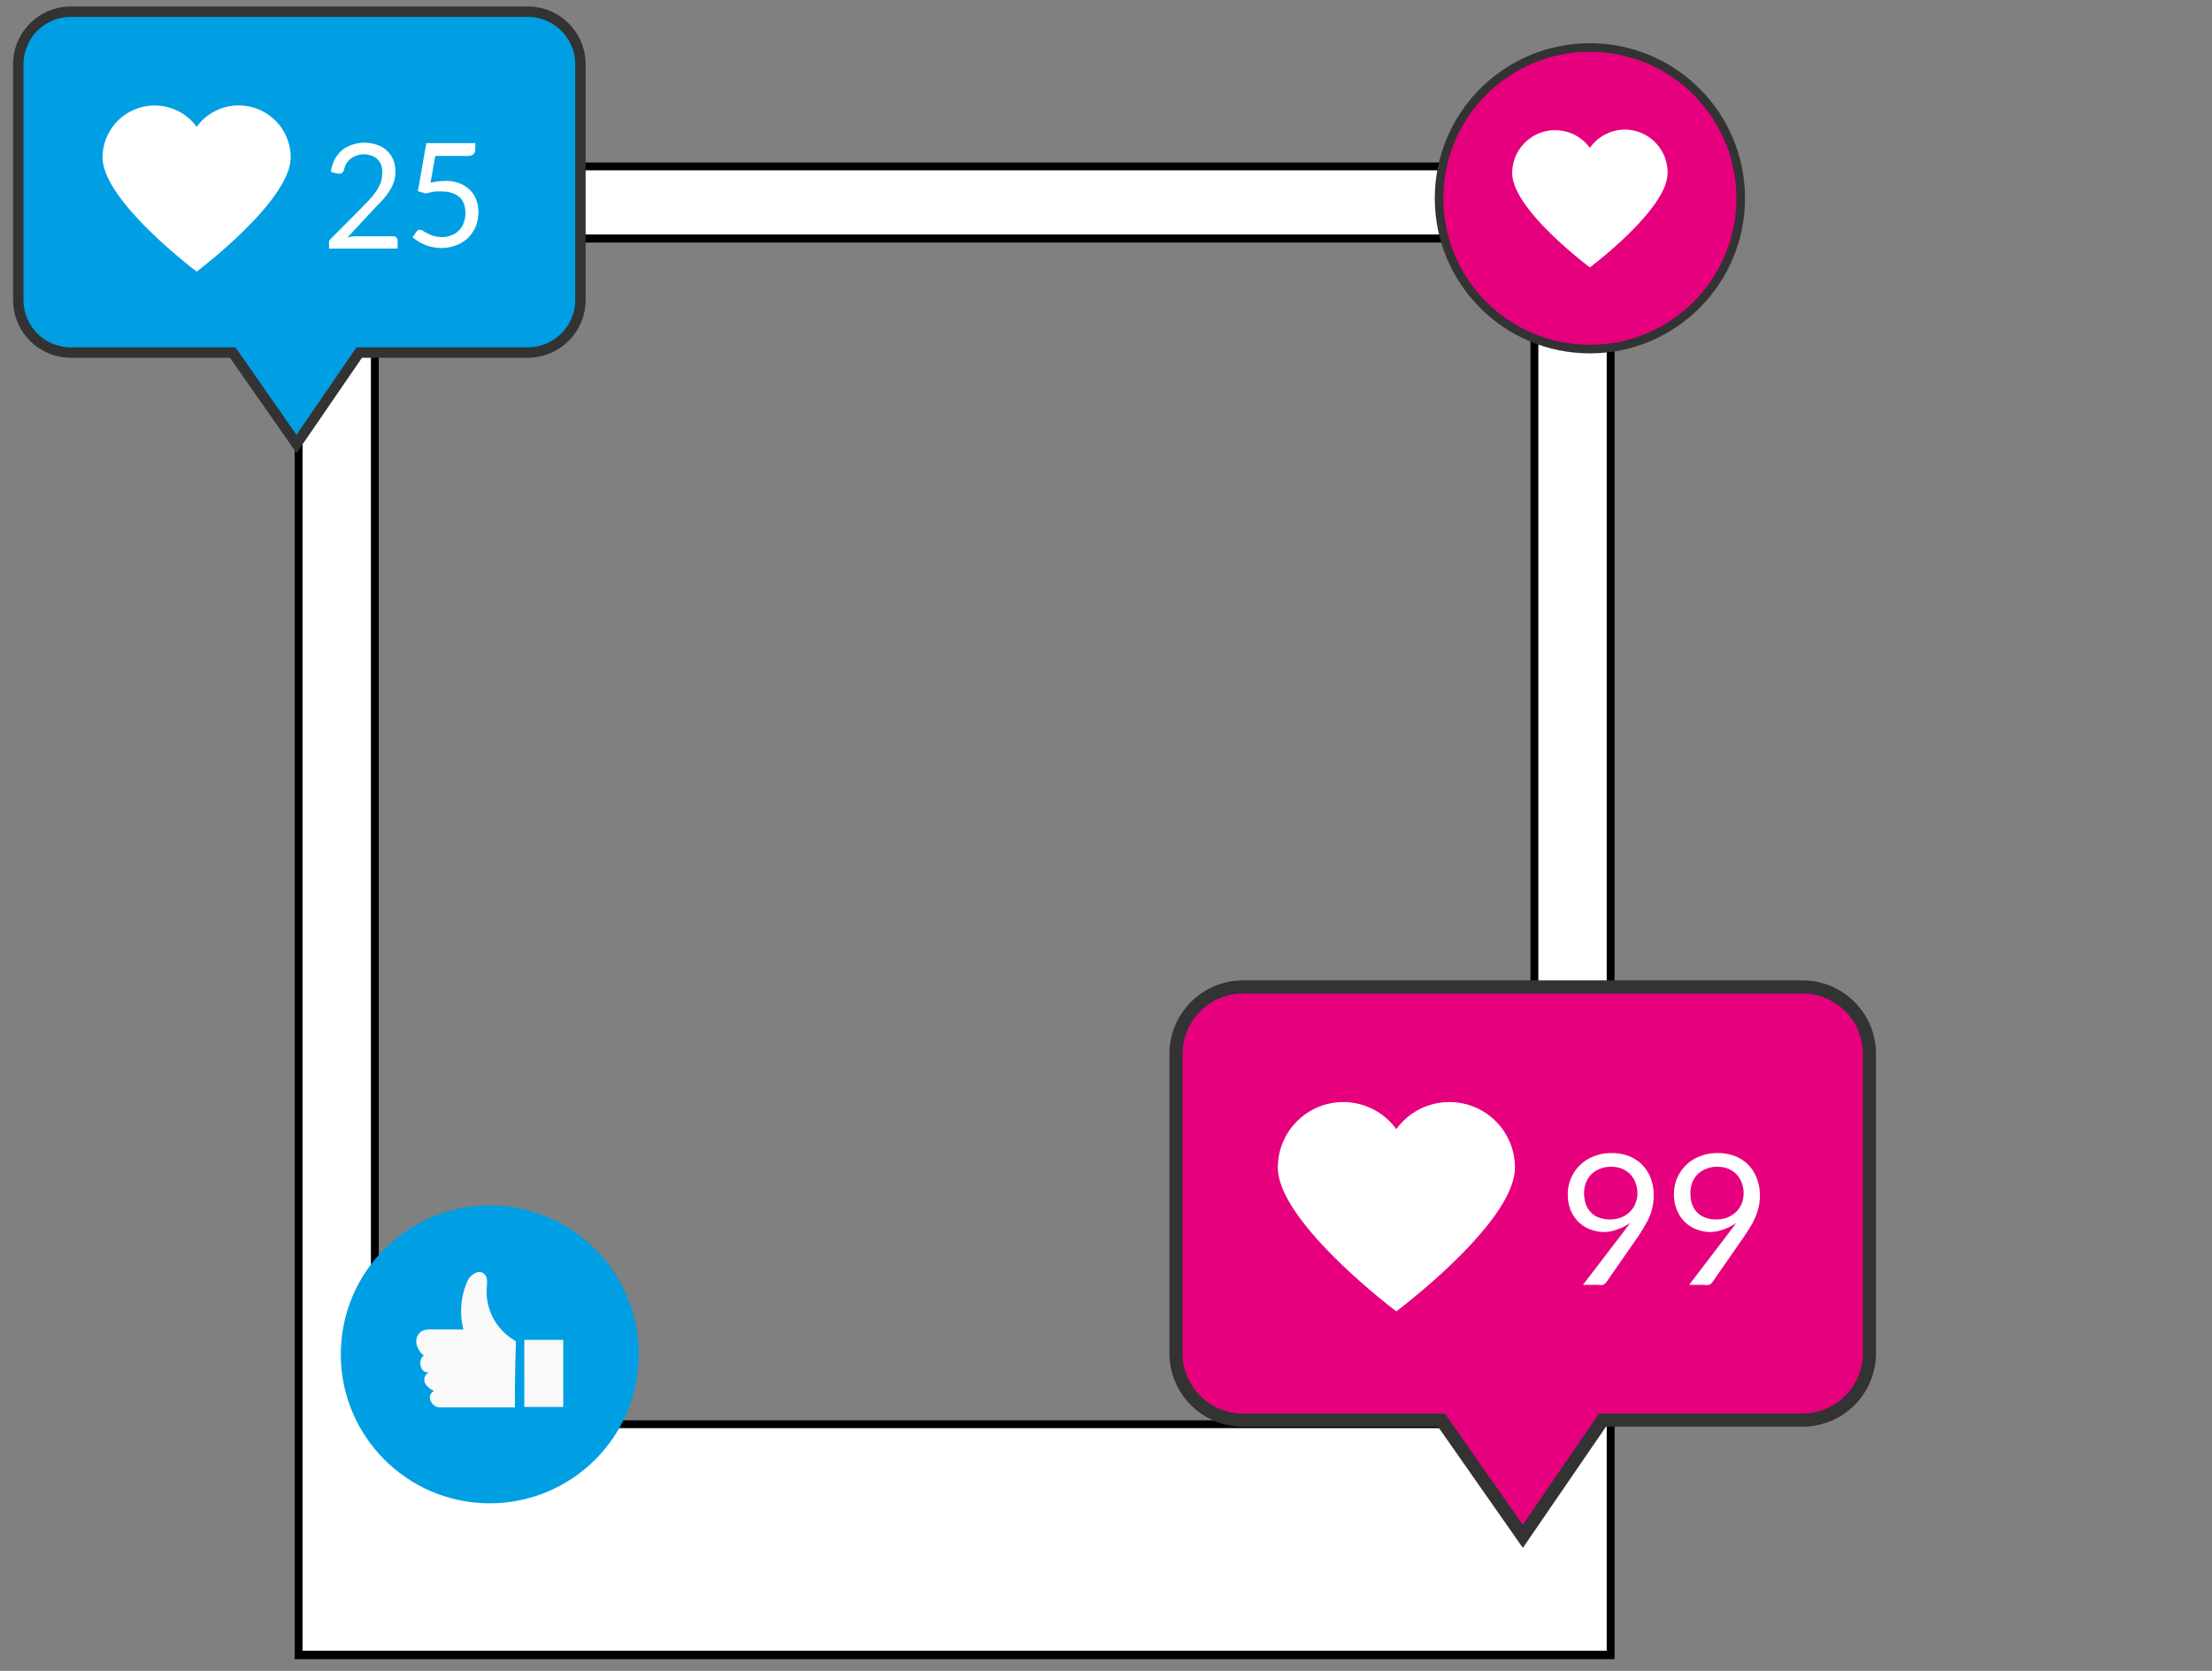 <svg id="Web_OK" data-name="Web OK" xmlns="http://www.w3.org/2000/svg" viewBox="0 0 121 91.42"><rect x="0" y="0" width="121" height="91.42" fill="#808080" stroke="none"/><defs><style>.cls-1{fill:#fff;}.cls-2,.cls-4{fill:#009fe3;}.cls-2,.cls-3,.cls-6{stroke:#333;stroke-miterlimit:10;}.cls-2{stroke-width:0.57px;}.cls-3,.cls-6{fill:#e6007e;}.cls-3{stroke-width:0.47px;}.cls-5{fill:#f9f9f9;}.cls-6{stroke-width:0.72px;}</style></defs><path class="cls-1" d="M16.33,90.57V9.1H88.1V90.57Zm4.39-77.52a.22.22,0,0,0-.22.22V77.71a.21.21,0,0,0,.22.21h63a.21.21,0,0,0,.21-.21V13.27a.21.21,0,0,0-.21-.22Z"/><path d="M87.89,9.32v81H16.55v-81H87.89M20.72,78.14h63a.43.43,0,0,0,.43-.43V13.27a.44.44,0,0,0-.43-.44h-63a.44.44,0,0,0-.43.44V77.71a.43.43,0,0,0,.43.43M88.32,8.89H16.12V90.78h72.2V8.89ZM20.72,77.71V13.27h63V77.71Z"/><path class="cls-2" d="M28.87.64h-25A2.88,2.88,0,0,0,1,3.52V16.41a2.88,2.88,0,0,0,2.88,2.88h8.85l3.49,5,3.43-5h9.22a2.88,2.88,0,0,0,2.88-2.88V3.52A2.88,2.88,0,0,0,28.87.64Z"/><path class="cls-1" d="M19.94,7.81a2.09,2.09,0,0,1,.67.11,1.44,1.44,0,0,1,.54.31,1.33,1.33,0,0,1,.35.49,1.59,1.59,0,0,1,.13.66,1.87,1.87,0,0,1-.09.59,2.23,2.23,0,0,1-.26.51,3.87,3.87,0,0,1-.37.48l-.45.47L19,13a1.83,1.83,0,0,1,.32-.07l.31,0H21.5a.21.21,0,0,1,.18.07.21.21,0,0,1,.07.17v.43H18v-.24a.5.5,0,0,1,0-.16.45.45,0,0,1,.1-.14l1.81-1.82c.15-.15.28-.3.41-.44a2.83,2.83,0,0,0,.31-.42,1.9,1.9,0,0,0,.21-.43,1.78,1.78,0,0,0,.07-.47A1.14,1.14,0,0,0,20.84,9a.79.79,0,0,0-.22-.31.92.92,0,0,0-.32-.18,1.29,1.29,0,0,0-.4-.07,1.23,1.23,0,0,0-.39.07,1.09,1.09,0,0,0-.32.17,1.22,1.22,0,0,0-.24.27.93.93,0,0,0-.13.34.4.4,0,0,1-.1.16.22.22,0,0,1-.16.05h-.1L18.1,9.4a2.35,2.35,0,0,1,.21-.68,1.8,1.8,0,0,1,.4-.5,1.77,1.77,0,0,1,.56-.3A2,2,0,0,1,19.94,7.81Z"/><path class="cls-1" d="M26,8.18a.37.37,0,0,1-.09.25.47.47,0,0,1-.32.1H23.81L23.55,10a3.44,3.44,0,0,1,.81-.1,2.06,2.06,0,0,1,.78.13,1.69,1.69,0,0,1,.56.36,1.4,1.4,0,0,1,.35.54,1.87,1.87,0,0,1,.12.68,2.17,2.17,0,0,1-.16.81,2.09,2.09,0,0,1-.43.62,1.94,1.94,0,0,1-.65.39,2.28,2.28,0,0,1-.8.14,2.46,2.46,0,0,1-.9-.18,3,3,0,0,1-.36-.19,2,2,0,0,1-.3-.22l.21-.3a.23.23,0,0,1,.19-.11.32.32,0,0,1,.17.06,1.86,1.86,0,0,0,.25.14,1.72,1.72,0,0,0,.33.14,1.53,1.53,0,0,0,.45.06,1.25,1.25,0,0,0,.53-.1,1,1,0,0,0,.41-.27,1.11,1.11,0,0,0,.26-.42,1.53,1.53,0,0,0,.09-.54,1.42,1.42,0,0,0-.08-.48,1,1,0,0,0-.23-.36,1.09,1.09,0,0,0-.39-.23,1.53,1.53,0,0,0-.54-.09,3.27,3.27,0,0,0-.44,0,3,3,0,0,0-.48.11l-.44-.13.46-2.63H26Z"/><circle class="cls-3" cx="86.97" cy="10.85" r="8.25"/><circle class="cls-4" cx="26.79" cy="74.11" r="8.15" transform="translate(-48.69 96.74) rotate(-86.82)"/><path class="cls-5" d="M28.17,77c-1.42,0-2.85,0-4.14,0-.41,0-.77-.68-.27-.89a1,1,0,0,1-.52-.45.45.45,0,0,1,.25-.58c-.48.12-.68-.66-.3-.91a1.13,1.13,0,0,1-.41-.66.66.66,0,0,1,.3-.68,1,1,0,0,1,.51-.09h1.76a4.05,4.05,0,0,1,.26-2.73c.14-.24.52-.54.82-.35s.2.61.19.89a3.1,3.1,0,0,0,1.6,2.83S28.15,75.74,28.17,77Z"/><rect class="cls-5" x="28.68" y="73.31" width="2.13" height="3.67" transform="translate(59.49 150.29) rotate(180)"/><path class="cls-6" d="M98.6,54H68a3.67,3.67,0,0,0-3.67,3.67V74A3.66,3.66,0,0,0,68,77.7H78.85l4.45,6.36,4.36-6.36H98.6A3.66,3.66,0,0,0,102.26,74V57.63A3.66,3.66,0,0,0,98.6,54Z"/><path class="cls-1" d="M87.77,67.41a2.19,2.19,0,0,1-.77-.14,1.87,1.87,0,0,1-.64-.4,2,2,0,0,1-.44-.64,2.42,2.42,0,0,1-.16-.88,2.21,2.21,0,0,1,.18-.89,2.06,2.06,0,0,1,.49-.71,2.1,2.1,0,0,1,.75-.48,2.49,2.49,0,0,1,1-.18,2.52,2.52,0,0,1,.93.17,2.06,2.06,0,0,1,.73.48,2.11,2.11,0,0,1,.46.73,2.58,2.58,0,0,1,.16.94,2.74,2.74,0,0,1-.06.59,2.41,2.41,0,0,1-.16.54,3.78,3.78,0,0,1-.27.53c-.1.18-.21.36-.34.55l-1.75,2.52a.49.49,0,0,1-.19.16.76.76,0,0,1-.27,0h-.83l2.19-2.86.2-.27a3.1,3.1,0,0,0,.18-.26,2.16,2.16,0,0,1-.62.33A2.19,2.19,0,0,1,87.77,67.41Zm1.8-2.1a1.66,1.66,0,0,0-.11-.61,1.35,1.35,0,0,0-.3-.47,1.51,1.51,0,0,0-.45-.29,1.57,1.57,0,0,0-.58-.1,1.54,1.54,0,0,0-.61.11,1.44,1.44,0,0,0-.46.29,1.31,1.31,0,0,0-.3.46,1.58,1.58,0,0,0-.11.58,1.9,1.9,0,0,0,.1.61,1.28,1.28,0,0,0,.28.45,1,1,0,0,0,.45.28,1.55,1.55,0,0,0,.59.1,1.62,1.62,0,0,0,.64-.12,1.38,1.38,0,0,0,.46-.31,1.2,1.2,0,0,0,.29-.45A1.4,1.4,0,0,0,89.57,65.31Z"/><path class="cls-1" d="M93.58,67.41a2.14,2.14,0,0,1-.76-.14,1.7,1.7,0,0,1-.64-.4,1.83,1.83,0,0,1-.44-.64,2.33,2.33,0,0,1,0-1.77,2.2,2.2,0,0,1,.49-.71,2.1,2.1,0,0,1,.75-.48,2.49,2.49,0,0,1,1-.18,2.58,2.58,0,0,1,.94.17,2.07,2.07,0,0,1,1.18,1.21,2.58,2.58,0,0,1,.17.94,2.74,2.74,0,0,1-.06.59,3.09,3.09,0,0,1-.17.54,3.71,3.71,0,0,1-.26.53c-.11.18-.22.36-.35.55l-1.75,2.52a.43.43,0,0,1-.19.16.76.76,0,0,1-.27,0h-.82l2.18-2.86c.08-.1.14-.19.21-.27l.18-.26a2.3,2.3,0,0,1-.62.33A2.25,2.25,0,0,1,93.58,67.41Zm1.8-2.1a1.66,1.66,0,0,0-.11-.61,1.35,1.35,0,0,0-.3-.47,1.39,1.39,0,0,0-.45-.29,1.57,1.57,0,0,0-.58-.1,1.46,1.46,0,0,0-.6.11,1.39,1.39,0,0,0-.47.29,1.31,1.31,0,0,0-.3.46,1.57,1.57,0,0,0-.1.58,1.91,1.91,0,0,0,.09.61,1.28,1.28,0,0,0,.28.45,1.18,1.18,0,0,0,.45.28,1.59,1.59,0,0,0,.59.1,1.62,1.62,0,0,0,.64-.12,1.54,1.54,0,0,0,.47-.31,1.51,1.51,0,0,0,.29-.45A1.61,1.61,0,0,0,95.38,65.31Z"/><path class="cls-1" d="M79.28,60.3a3.57,3.57,0,0,0-2.9,1.48,3.58,3.58,0,0,0-6.48,2.1c0,3,6.48,7.87,6.48,7.87s6.49-4.85,6.49-7.87A3.58,3.58,0,0,0,79.28,60.3Z"/><path class="cls-1" d="M88.87,7.09a2.36,2.36,0,0,0-1.9,1,2.35,2.35,0,0,0-4.25,1.38c0,2,4.25,5.16,4.25,5.16s4.25-3.18,4.25-5.16A2.35,2.35,0,0,0,88.87,7.09Z"/><path class="cls-1" d="M13.06,5.77a2.82,2.82,0,0,0-2.3,1.17A2.85,2.85,0,0,0,5.61,8.61c0,2.39,5.15,6.25,5.15,6.25S15.9,11,15.9,8.61A2.84,2.84,0,0,0,13.06,5.77Z"/></svg>